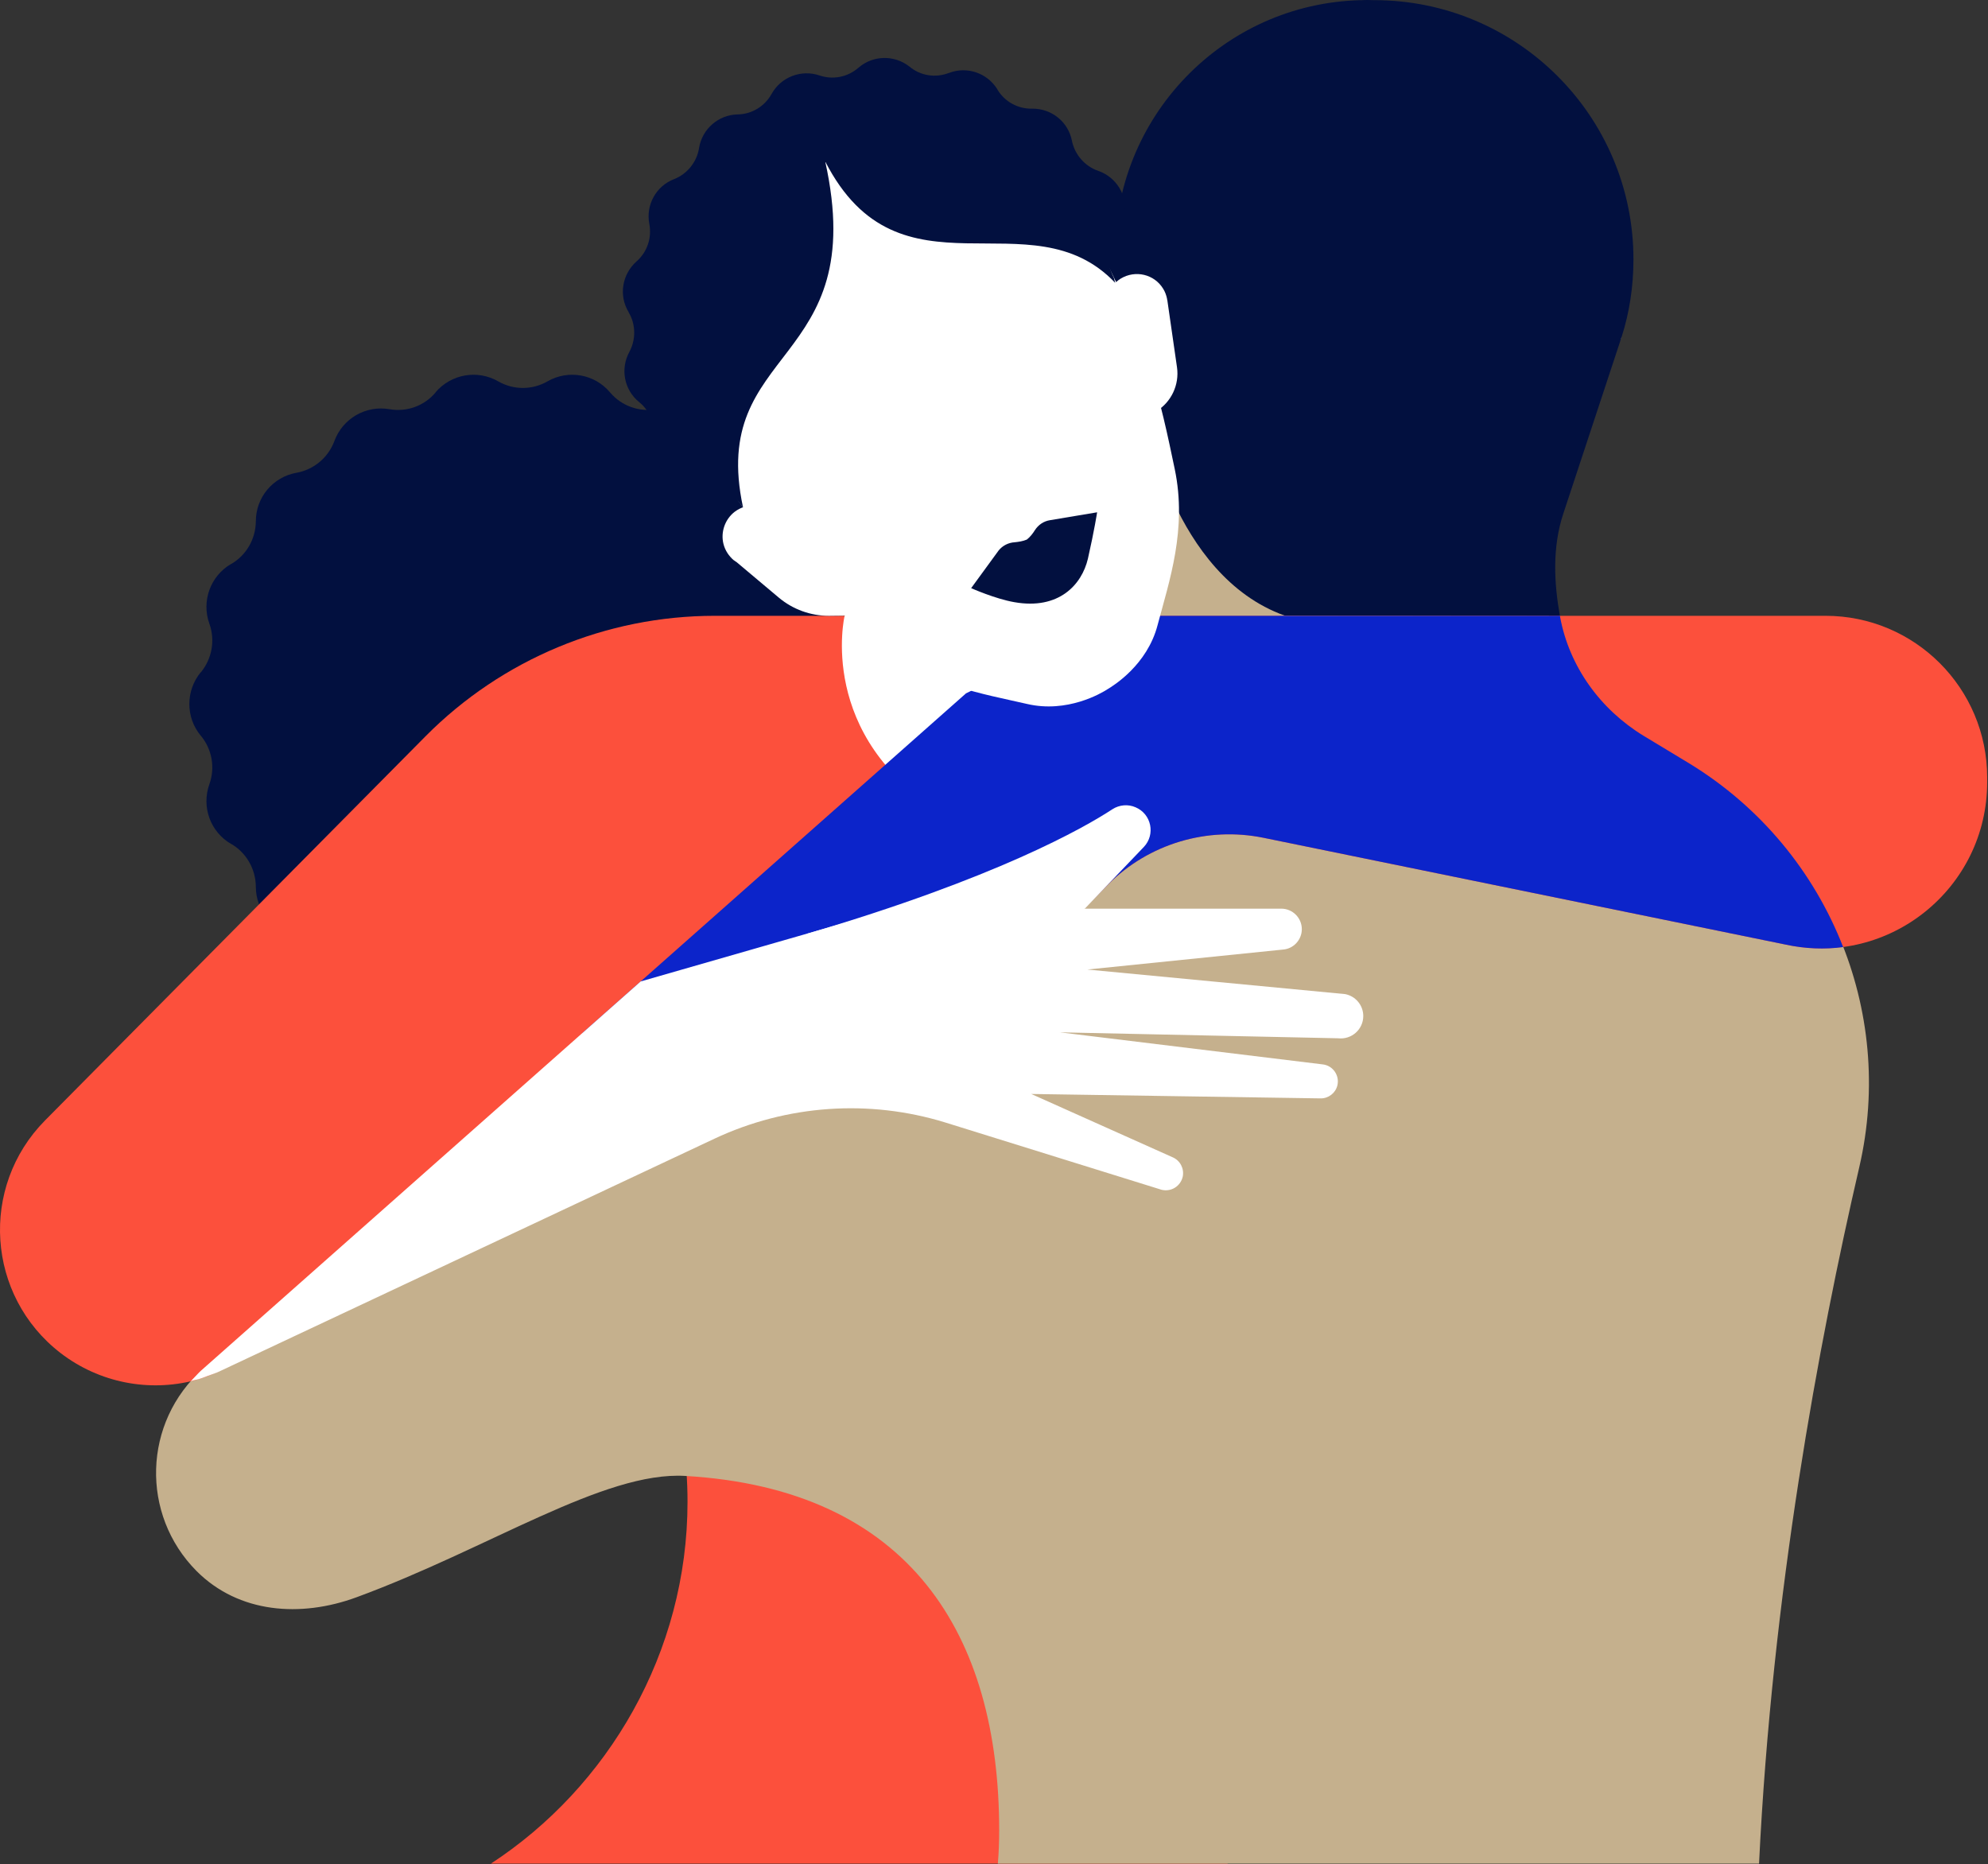 <svg width="561" height="526" viewBox="0 0 561 526" fill="none" xmlns="http://www.w3.org/2000/svg">
<rect x="0" y="0" width="561" height="526" fill="#333333" stroke="none"/>
<path fill-rule="evenodd" clip-rule="evenodd" d="M189.19 390.04C192.333 400.77 194.013 412.095 194.013 423.8C194.013 466.285 171.633 504.271 138.523 525.893H346.394L396.139 431.766L262.454 343.871L189.19 390.04Z" fill="#FC503C"/>
<path fill-rule="evenodd" clip-rule="evenodd" d="M238.448 207.586L238.394 207.64C235.251 211.433 234.33 216.635 236.01 221.296C238.286 227.69 235.685 234.735 229.887 238.149C225.551 240.641 222.95 245.247 222.896 250.179V250.233C222.896 256.952 218.019 262.751 211.408 263.943C206.477 264.81 202.413 268.224 200.733 272.884C198.403 279.224 191.9 283.017 185.235 281.825C180.303 281.012 175.372 282.801 172.175 286.594H172.121C167.786 291.742 160.362 293.042 154.509 289.683C150.174 287.244 144.918 287.244 140.583 289.683C134.73 293.042 127.306 291.742 122.917 286.594C119.72 282.801 114.788 281.012 109.911 281.825H109.857C103.192 283.017 96.689 279.224 94.359 272.884C92.625 268.224 88.615 264.81 83.738 263.943H83.684C77.019 262.751 72.196 256.952 72.196 250.233V250.179C72.141 245.247 69.54 240.641 65.259 238.149H65.205C59.353 234.735 56.806 227.69 59.082 221.296C60.762 216.635 59.84 211.433 56.697 207.64L56.643 207.586C52.362 202.438 52.362 194.906 56.643 189.703H56.697C59.84 185.856 60.762 180.654 59.082 175.993C56.806 169.653 59.353 162.555 65.205 159.141H65.259C69.54 156.648 72.141 152.096 72.196 147.111C72.196 140.337 77.019 134.593 83.684 133.401H83.738C88.615 132.479 92.625 129.12 94.359 124.459C96.689 118.119 103.192 114.326 109.857 115.464H109.911C114.788 116.331 119.72 114.543 122.917 110.75V110.695C127.306 105.547 134.73 104.247 140.583 107.607C144.918 110.099 150.174 110.099 154.509 107.607C160.362 104.247 167.786 105.547 172.121 110.695L172.175 110.75C175.372 114.543 180.358 116.331 185.235 115.464C191.9 114.326 198.403 118.119 200.733 124.459C202.413 129.12 206.477 132.479 211.408 133.401C218.019 134.593 222.896 140.337 222.896 147.111C222.95 152.096 225.606 156.648 229.887 159.141C235.685 162.555 238.286 169.653 236.01 175.993C234.33 180.654 235.251 185.856 238.394 189.703H238.448C242.729 194.906 242.729 202.438 238.448 207.586Z" fill="#02103F"/>
<path fill-rule="evenodd" clip-rule="evenodd" d="M476.557 215.334L453.797 201.516C440.25 186.56 429.033 162.283 435.373 143.1L457.59 95.143L331.925 120.232L321.792 167.106L321.9 171.062L272.588 195.664L57.24 386.302C40.333 401.312 39.574 427.377 55.506 443.363C67.373 455.231 84.822 456.531 100.591 450.733C138.036 436.969 170.387 415.13 193.363 416.485C256.819 420.17 281.963 461.354 281.963 516.519C281.963 519.662 281.854 522.805 281.584 525.893H496.39C500.075 449.757 513.134 379.149 524.677 329.349C534.973 284.968 515.519 238.961 476.557 215.334Z" fill="#C5B08D"/>
<path fill-rule="evenodd" clip-rule="evenodd" d="M184.314 276.948L187.944 273.697L197.482 265.243L276.11 195.664L241.754 173.771H201.708C171.037 173.771 141.667 186.018 120.099 207.748L12.696 316.181C-5.837 334.93 -3.832 365.656 17.085 381.804C28.086 390.258 42.121 392.859 54.964 389.499C57.185 388.903 59.353 388.09 61.412 387.115L61.358 387.277L184.314 276.948Z" fill="#FC503C"/>
<path fill-rule="evenodd" clip-rule="evenodd" d="M362.542 173.717L337.127 95.143L307.432 113.025L323.092 175.505L362.542 173.717Z" fill="#C5B08D"/>
<path fill-rule="evenodd" clip-rule="evenodd" d="M440.195 173.826C438.515 164.343 438.028 154.372 441.171 144.889L457.59 95.143C459.812 88.261 460.95 80.837 460.95 73.196C460.95 32.825 428.22 0.041 387.794 0.041C387.74 0.041 387.632 0.041 387.523 0.041C386.385 -0.014 385.302 -0.014 384.164 0.041L384.272 0.149C384.218 0.149 384.164 0.149 384.109 0.149L384.164 0.041C345.039 0.908 314.043 33.313 314.693 72.383C314.639 72.654 314.639 72.925 314.639 73.196C314.639 75.201 314.747 77.152 314.91 79.103C315.343 88.369 316.319 96.714 317.619 104.409L323.363 117.631C323.363 117.631 330.841 162.392 362.542 173.717L440.195 173.826Z" fill="#02103F"/>
<path fill-rule="evenodd" clip-rule="evenodd" d="M312.688 249.582L265.869 296.294L164.264 291.525L296.052 173.771H515.139C540.338 173.771 560.767 194.201 560.767 219.399V220.699C560.767 250.666 533.13 272.938 503.868 266.544L356.527 236.414C340.65 233.163 324.176 238.094 312.688 249.582Z" fill="#FC503C"/>
<path fill-rule="evenodd" clip-rule="evenodd" d="M238.34 173.772C238.34 173.772 230.32 207.857 266.194 229.587L318.107 189.054L283.317 168.137L238.34 173.772Z" fill="white"/>
<path fill-rule="evenodd" clip-rule="evenodd" d="M317.403 60.571V60.625C316.807 64.527 318.324 68.537 321.413 71.03C325.694 74.498 326.832 80.459 324.231 85.227C322.28 88.749 322.388 93.031 324.447 96.444C327.211 101.105 326.29 107.12 322.226 110.75H322.171C319.191 113.351 317.782 117.416 318.541 121.317V121.371C319.625 126.682 316.698 131.993 311.605 133.998H311.55C307.865 135.461 305.156 138.766 304.56 142.722H304.506C303.639 148.087 299.087 152.097 293.668 152.205C289.658 152.314 285.973 154.535 284.022 158.058C281.367 162.772 275.731 164.994 270.583 163.26H270.529C266.736 161.959 262.563 162.772 259.529 165.373V165.427C255.41 169.004 249.341 169.112 245.114 165.644C241.971 163.151 237.744 162.501 234.005 163.91C228.912 165.861 223.168 163.91 220.35 159.304V159.25C218.236 155.836 214.497 153.777 210.541 153.831C205.068 153.939 200.354 150.146 199.27 144.781C198.457 140.825 195.694 137.628 191.9 136.328H191.846C186.752 134.539 183.609 129.337 184.422 123.973V123.918C185.018 119.963 183.501 116.007 180.358 113.46C176.131 110.046 174.993 104.085 177.594 99.316C179.491 95.794 179.437 91.513 177.378 88.099V88.045C174.56 83.385 175.535 77.424 179.599 73.793C182.634 71.138 183.989 67.128 183.23 63.172C182.2 57.862 185.127 52.497 190.22 50.546C193.96 49.083 196.615 45.723 197.265 41.822V41.767C198.132 36.403 202.738 32.393 208.157 32.284C212.167 32.23 215.798 30.008 217.749 26.486C220.404 21.717 226.094 19.55 231.242 21.284C235.035 22.584 239.208 21.771 242.242 19.116C246.361 15.54 252.43 15.431 256.711 18.845C259.8 21.392 264.026 22.043 267.765 20.579H267.82C272.859 18.628 278.603 20.579 281.475 25.24V25.294C283.534 28.708 287.274 30.767 291.284 30.659C296.757 30.604 301.471 34.398 302.501 39.762C303.314 43.664 306.131 46.915 309.925 48.216C315.073 50.004 318.216 55.206 317.403 60.571Z" fill="#02103F"/>
<path fill-rule="evenodd" clip-rule="evenodd" d="M476.557 215.335L463.822 207.64C451.63 200.216 442.851 188.132 440.25 174.097C440.25 173.988 440.25 173.88 440.196 173.771H316.373L272.588 195.664L164.264 291.579L265.869 296.294L312.688 249.582C324.176 238.094 340.65 233.163 356.582 236.414L503.868 266.544C509.395 267.736 514.869 267.953 520.125 267.248C511.888 246.114 496.878 227.69 476.557 215.335Z" fill="#0C24CA"/>
<path fill-rule="evenodd" clip-rule="evenodd" d="M218.399 144.889C215.418 142.18 210.812 141.8 207.344 144.401C204.58 146.515 203.334 150.146 204.147 153.451C204.635 155.402 205.718 156.919 207.019 158.057L207.127 158.111C207.344 158.274 207.615 158.491 207.832 158.599L219.753 168.624C223.763 171.984 228.749 173.772 233.897 173.772L238.34 173.718L238.557 169.058L219.97 146.732C219.537 146.027 218.995 145.431 218.399 144.889Z" fill="white"/>
<path fill-rule="evenodd" clip-rule="evenodd" d="M312.363 88.152C311.442 84.575 312.959 80.674 316.264 78.615C320.383 76.122 325.748 77.368 328.24 81.487C328.782 82.353 329.107 83.275 329.324 84.25V84.359C329.432 84.629 329.432 84.955 329.487 85.226L332.142 103.65C332.846 108.581 330.516 113.512 326.289 116.059L324.393 117.251L313.284 90.374C312.905 89.669 312.579 88.965 312.363 88.152Z" fill="white"/>
<path fill-rule="evenodd" clip-rule="evenodd" d="M218.724 39.164C188.757 56.993 179.816 95.196 197.698 125.163C215.852 155.726 234.818 170.899 248.582 182.333C261.967 193.441 277.411 195.771 289.82 198.644C301.2 201.299 310.791 195.609 312.471 194.525C314.205 193.496 323.743 187.643 326.669 176.372C329.92 164.071 335.068 149.331 331.492 132.316C327.807 114.813 323.201 90.969 304.668 60.623C286.406 30.873 248.474 20.903 218.724 39.164Z" fill="white"/>
<path fill-rule="evenodd" clip-rule="evenodd" d="M218.128 35.86C188.161 53.688 177.106 96.172 194.935 126.193C198.945 132.913 205.664 137.79 209.674 143.155C199.866 97.311 245.764 103.759 232.867 45.56C253.893 86.581 290.85 54.718 314.693 79.807L314.368 78.507C311.604 72.817 310.737 64.093 306.944 57.861C288.736 28.057 247.878 17.652 218.128 35.86Z" fill="#02103F"/>
<path fill-rule="evenodd" clip-rule="evenodd" d="M367.365 262.208C367.365 259.011 364.764 256.41 361.567 256.41H266.573C257.09 256.41 247.607 257.765 238.503 260.366L180.791 276.948L56.644 386.844C56.156 387.277 54.313 389.282 53.826 389.77C54.747 389.391 55.831 389.337 56.752 388.957L61.304 387.277L201.6 321.329C222.029 311.737 245.277 310.112 266.844 316.777L327.807 335.743C330.516 336.394 333.172 334.714 333.768 332.004C334.201 329.782 333.063 327.507 330.95 326.585L291.012 308.703L372.621 309.949C374.843 310.003 376.848 308.486 377.39 306.319C378.095 303.501 376.144 300.683 373.272 300.358L299.087 291.308L377.607 292.988C381.4 293.421 384.706 290.495 384.706 286.702C384.706 283.722 382.592 281.12 379.612 280.524L306.836 273.588L362.055 267.952C365.035 267.736 367.365 265.189 367.365 262.208Z" fill="white"/>
<path fill-rule="evenodd" clip-rule="evenodd" d="M296.323 146.786C294.535 147.057 293.018 148.087 292.042 149.604C291.5 150.471 290.742 151.501 289.766 152.259C288.628 152.747 287.382 152.91 286.352 153.018C284.564 153.126 282.938 153.939 281.8 155.348L274.051 165.969C274.051 165.969 280.879 169.004 286.244 169.925C298.816 172.147 305.264 164.994 306.998 157.678C308.841 149.55 309.599 144.564 309.599 144.564L296.323 146.786Z" fill="#02103F"/>
<path fill-rule="evenodd" clip-rule="evenodd" d="M227.502 263.564C281.096 247.795 306.023 233.543 313.934 228.341C315.885 227.095 318.324 226.878 320.437 227.799C324.935 229.696 326.127 235.494 322.767 239.016L306.077 256.465L227.502 263.564Z" fill="white"/>
</svg>
